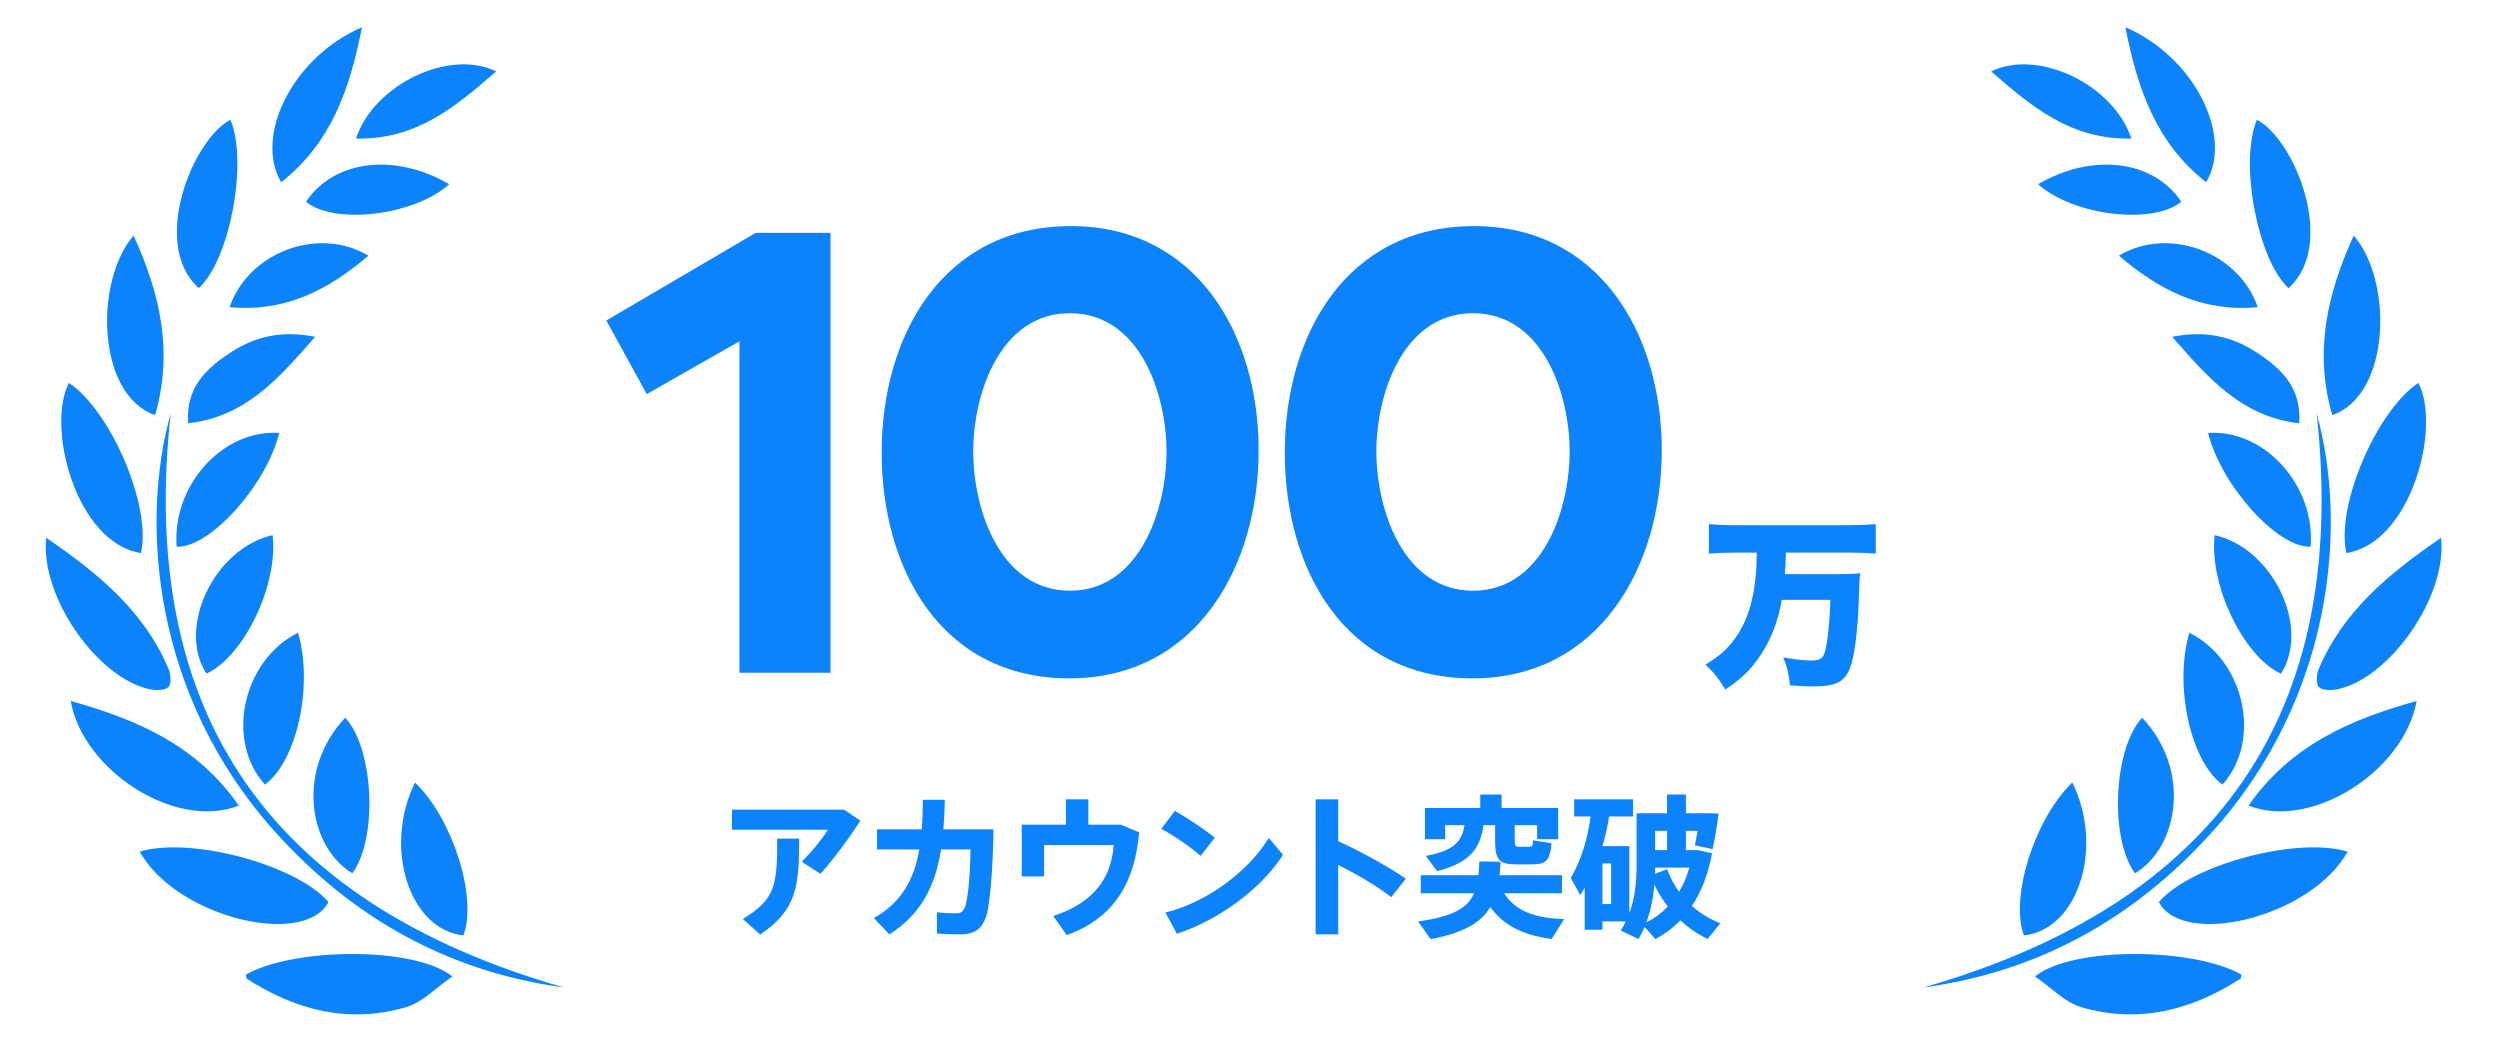 <svg fill="none" height="74" viewBox="0 0 178 74" width="178" xmlns="http://www.w3.org/2000/svg" xmlns:xlink="http://www.w3.org/1999/xlink"><clipPath id="a"><path d="m0 0h177.098v73.798h-177.098z" transform="matrix(-1 0 0 1 177.098 0)"/></clipPath><g clip-path="url(#a)" fill="#0d83fb"><path clip-rule="evenodd" d="m25.771 1.94c-.87 4.439-2.205 8.246-5.753 11.035-1.956-3.339.886-8.953 5.753-11.035zm-9.367 6.587c1.263 2.944-.019 9.947-2.25 11.986-3.469-3.105-.449-10.575 2.25-11.986zm-5.364 21.029c-4.195-1.468-4.307-9.594-1.528-12.783 1.886 4.14 2.844 8.26 1.528 12.783zm-1.004 9.821c-4.619-.717-6.772-8.974-5.125-12.114 2.986 2.002 5.888 8.772 5.125 12.114zm1.949 9.546c.225-.209.185-.891.026-1.269-1.709-4.09-4.958-6.789-8.719-9.364-.451 4.183 3.647 9.994 7.36 10.781.433.091 1.07.097 1.332-.148zm5.016 8.434c-4.426 1.77-11.079-2.429-11.967-7.446 4.763 1.324 9.001 3.179 11.967 7.446zm6.388 6.867c-1.746 3.29-10.859 1.069-13.439-3.586 3.587-1.096 11.128.917 13.439 3.586zm7.721 6.129 0-0.0 0-0.0 0-0.0 0-0.0 0-0.0 0-0c.349-.279.709-.566 1.096-.831-2.669-2.151-11.277-2.064-14.692-.135.004.031.005.067.006.102.002.081.005.162.044.188 3.498 2.261 7.285 3.225 11.356 2.03.778-.228 1.459-.771 2.188-1.353zm9.039-.045c-20.88-5.989-30.354-19.46-27.995-40.871-2.181 7.745-1.317 20.146 7.531 29.901 5.489 6.051 12.232 9.847 20.464 10.97zm-10.598-14.596c2.716 2.631 4.444 8.208 3.444 10.888-3.842-.406-5.737-6.237-3.444-10.888zm-4.464 6.468c-3.13-1.885-4.012-7.377-.509-11.077 2.022 2.154 2.354 8.555.509 11.077zm-3.87-17.128c1.104 3.739-.076 9.156-2.356 10.81-2.832-3.141-1.591-8.838 2.356-10.81zm-6.517 2.913c-2.127-3.288.564-8.924 4.711-9.863.416 3.508-2.03 8.631-4.711 9.863zm5.182-17.14c-.94 3.779-4.976 8.208-7.302 8.1-.347-4.314 3.248-8.37 7.302-8.1zm2.558-6.844-.021.024c-2.631 3.005-4.958 5.663-9.022 6.133-.188-2.566 1.312-3.932 3.077-5.074 1.703-1.101 3.566-1.553 5.965-1.084zm2.904-14.115c1.285-3.88 6.681-6.416 9.982-4.779-2.866 2.494-5.662 4.87-9.982 4.779zm.888 8.338c-2.843 2.418-5.865 4.031-9.886 3.669 1.363-3.957 6.365-5.78 9.886-3.669zm-4.443-3.842c1.977-2.953 6.284-3.517 10.198-1.248-2.506 2.251-8.197 2.911-10.198 1.248z" fill-rule="evenodd"/><path clip-rule="evenodd" d="m151.327 1.94c.87 4.439 2.205 8.246 5.753 11.035 1.957-3.339-.886-8.953-5.753-11.035zm9.367 6.587c-1.264 2.944.019 9.947 2.249 11.986 3.469-3.105.449-10.575-2.249-11.986zm5.364 21.029c4.195-1.468 4.307-9.594 1.528-12.783-1.886 4.14-2.844 8.26-1.528 12.783zm1.003 9.821c4.62-.717 6.773-8.974 5.126-12.114-2.987 2.002-5.888 8.772-5.126 12.114zm-1.948 9.546c-.225-.209-.185-.891-.027-1.269 1.71-4.09 4.959-6.789 8.719-9.364.451 4.183-3.647 9.994-7.36 10.781-.433.091-1.07.097-1.332-.148zm-5.016 8.434c4.426 1.77 11.079-2.429 11.967-7.446-4.762 1.324-9.001 3.179-11.967 7.446zm-6.388 6.867c1.747 3.29 10.859 1.069 13.439-3.586-3.587-1.096-11.128.917-13.439 3.586zm-7.72 6.129-.001-0v-0-0-0l-.001-0v-0c-.349-.279-.709-.566-1.096-.831 2.669-2.151 11.277-2.064 14.692-.135-.004.031-.005.067-.006.102-.003.081-.005.162-.045.188-3.498 2.261-7.285 3.225-11.356 2.03-.778-.228-1.459-.771-2.187-1.353zm-9.039-.045c20.88-5.989 30.354-19.46 27.995-40.871 2.181 7.745 1.317 20.146-7.531 29.901-5.489 6.051-12.232 9.847-20.464 10.97zm10.598-14.596c-2.716 2.631-4.444 8.208-3.444 10.888 3.843-.406 5.738-6.237 3.444-10.888zm4.464 6.468c3.13-1.885 4.012-7.377.509-11.077-2.023 2.154-2.354 8.555-.509 11.077zm3.87-17.128c-1.104 3.739.077 9.156 2.356 10.81 2.832-3.141 1.591-8.838-2.356-10.81zm6.517 2.913c2.127-3.288-.564-8.924-4.711-9.863-.416 3.508 2.03 8.631 4.711 9.863zm-5.182-17.14c.94 3.779 4.976 8.208 7.302 8.1.346-4.314-3.249-8.37-7.302-8.1zm-2.558-6.844.021.024c2.631 3.005 4.958 5.663 9.021 6.133.188-2.566-1.311-3.932-3.077-5.074-1.703-1.101-3.565-1.553-5.965-1.084zm-2.905-14.115c-1.285-3.88-6.68-6.416-9.982-4.779 2.867 2.494 5.663 4.87 9.982 4.779zm-.887 8.338c2.843 2.418 5.865 4.031 9.886 3.669-1.363-3.957-6.365-5.78-9.886-3.669zm4.442-3.842c-1.977-2.953-6.284-3.517-10.198-1.248 2.506 2.251 8.197 2.911 10.198 1.248z" fill-rule="evenodd"/><path d="m46.049 28.059 6.6-3.76v23.6h6.48v-31.32h-5.32l-10.64 6.24zm16.726 4.16c0 8.24 4.2 16.08 13.36 16.08 9.04 0 13.48-7.96 13.48-16.24s-4.44-15.96-13.36-15.96c-9.16 0-13.48 7.84-13.48 16.12zm6.52-.08c0-4.12 1.92-9.84 6.88-9.84s6.88 5.72 6.88 9.84c0 4.16-1.92 9.92-6.88 9.92s-6.88-5.76-6.88-9.92zm22.183.08c0 8.24 4.2 16.08 13.36 16.08 9.04 0 13.48-7.96 13.48-16.24s-4.44-15.96-13.36-15.96c-9.16 0-13.48 7.84-13.48 16.12zm6.52-.08c0-4.12 1.92-9.84 6.88-9.84 4.96 0 6.88 5.72 6.88 9.84 0 4.16-1.92 9.92-6.88 9.92-4.96 0-6.88-5.76-6.88-9.92z"/><path d="m125.079 39.345c-.013 1.053-.039 1.482-.13 2.158-.195 1.612-.65 2.899-1.404 3.939-.546.767-1.066 1.235-2.119 1.885.598.546.962 1.014 1.417 1.768 1.339-.897 2.08-1.677 2.834-2.977.585-1.027.949-2.067 1.183-3.406h3.458c-.052 1.95-.247 3.484-.481 3.952-.143.26-.39.364-.884.364-.468 0-1.287-.091-1.989-.221.273.637.403 1.17.481 1.989.689.052 1.144.078 1.56.078 1.716 0 2.327-.299 2.73-1.352.299-.793.546-2.665.611-4.81.052-1.547.052-1.547.104-1.898-.481.052-.988.065-1.82.065h-3.549c.039-.455.052-.78.078-1.534h4.485c.65 0 1.326.026 1.911.078v-2.106c-.611.052-1.209.078-1.937.078h-7.995c-.754 0-1.378-.026-1.95-.078v2.106c.585-.052 1.287-.078 1.963-.078z"/><path d="m52.885 65.426 1.243 1.111c2.574-1.749 2.772-3.366 2.772-6.831h-1.562c0 3.19-.077 4.323-2.453 5.72zm7.216-7.777h-7.986v1.43h6.831c-.385.638-1.166 1.584-1.859 2.277l1.331.858c.99-1.111 2.057-2.552 2.838-3.784zm7.07 1.397c.055-.671.088-1.364.099-2.101h-1.562c-.011.748-.022 1.441-.077 2.101h-3.19v1.43h3.014c-.374 2.167-1.265 3.762-3.234 4.895l1.1 1.155c2.266-1.43 3.267-3.443 3.685-6.05h2.09c0 1.584-.176 3.74-.429 4.202-.143.264-.308.352-.616.352-.33 0-.88-.022-1.342-.077v1.507c.539.055 1.122.066 1.617.066 1.089 0 1.562-.374 1.881-1.243.264-.726.506-3.52.528-6.237zm12.63-.33h-2.31v-1.804h-1.595v1.804h-3.146v3.685h1.584v-2.233h4.961c-.154 2.167-1.243 4.059-4.301 5.049l.957 1.364c3.509-1.265 4.851-3.894 5.159-7.315zm6.698.935c-.704-.583-1.881-1.364-2.849-1.914l-.968 1.276c.924.484 2.178 1.364 2.794 1.925zm3.839.011c-1.507 2.453-4.466 4.598-7.359 5.313l.814 1.507c2.926-.946 6.006-3.179 7.557-5.621zm9.76 2.893c-1.408-.946-3.245-1.947-4.818-2.662v-2.981h-1.606v9.614h1.606v-4.939c1.32.649 2.706 1.463 3.784 2.288zm2.799-3.806h1.375c-.176 1.177-.77 1.826-2.75 2.189l.792 1.089c2.288-.594 3.069-1.551 3.311-3.278h.825v1.056c0 1.419.275 1.738 1.551 1.738h.979c1.1 0 1.364-.209 1.485-1.507l-1.32-.209c-.011.418-.033.462-.264.462h-.748c-.242 0-.286-.077-.286-.495v-1.045h1.595v1.001h1.496v-2.222h-4.026v-.957h-1.518v.957h-3.938v2.222h1.441zm4.202 4.851h4.114v-1.287h-4.444c.033-.297.055-.627.066-.957l-1.507-.022c-.011.352-.033.682-.066.979h-4.103v1.287h3.795c-.473 1.089-1.562 1.661-3.982 2.013l.891 1.254c2.31-.451 3.575-1.144 4.246-2.288.968 1.364 2.42 2.013 4.367 2.277l.891-1.419c-2.002-.055-3.465-.539-4.268-1.837zm15.389 2.134c-.726-.286-1.43-.693-2.024-1.232.682-1.023 1.166-2.277 1.43-3.751l-.99-.22h-.869v-1.375h.836l-.198 1.034 1.265.264c.165-.748.33-1.749.418-2.53l-.693-.022h-1.628v-1.331h-1.342v1.331h-2.167v3.641c0 1.243-.11 2.398-.517 3.476v-4.774h-1.914c.198-.693.363-1.397.473-2.112h1.705v-1.221h-4.191v1.221h1.166c-.209 1.595-.638 3.047-1.408 4.378l.671 1.221.319-.528v2.992h1.265v-.594h1.661c-.11.22-.22.44-.363.649l1.265.605c.165-.275.319-.561.44-.858l.77.869c.66-.363 1.254-.803 1.771-1.342.594.55 1.243.99 1.947 1.331zm-7.777-1.364h-.616v-2.893h.616zm3.135-2.596h2.431c-.176.638-.418 1.21-.726 1.716-.352-.473-.638-1.012-.847-1.606l-.869.33c.011-.143.011-.297.011-.44zm.847-2.618v1.375h-.847v-1.375zm-1.474 6.523c.308-.836.495-1.749.572-2.695.264.572.594 1.089.957 1.562-.429.451-.946.836-1.529 1.133z"/></g></svg>